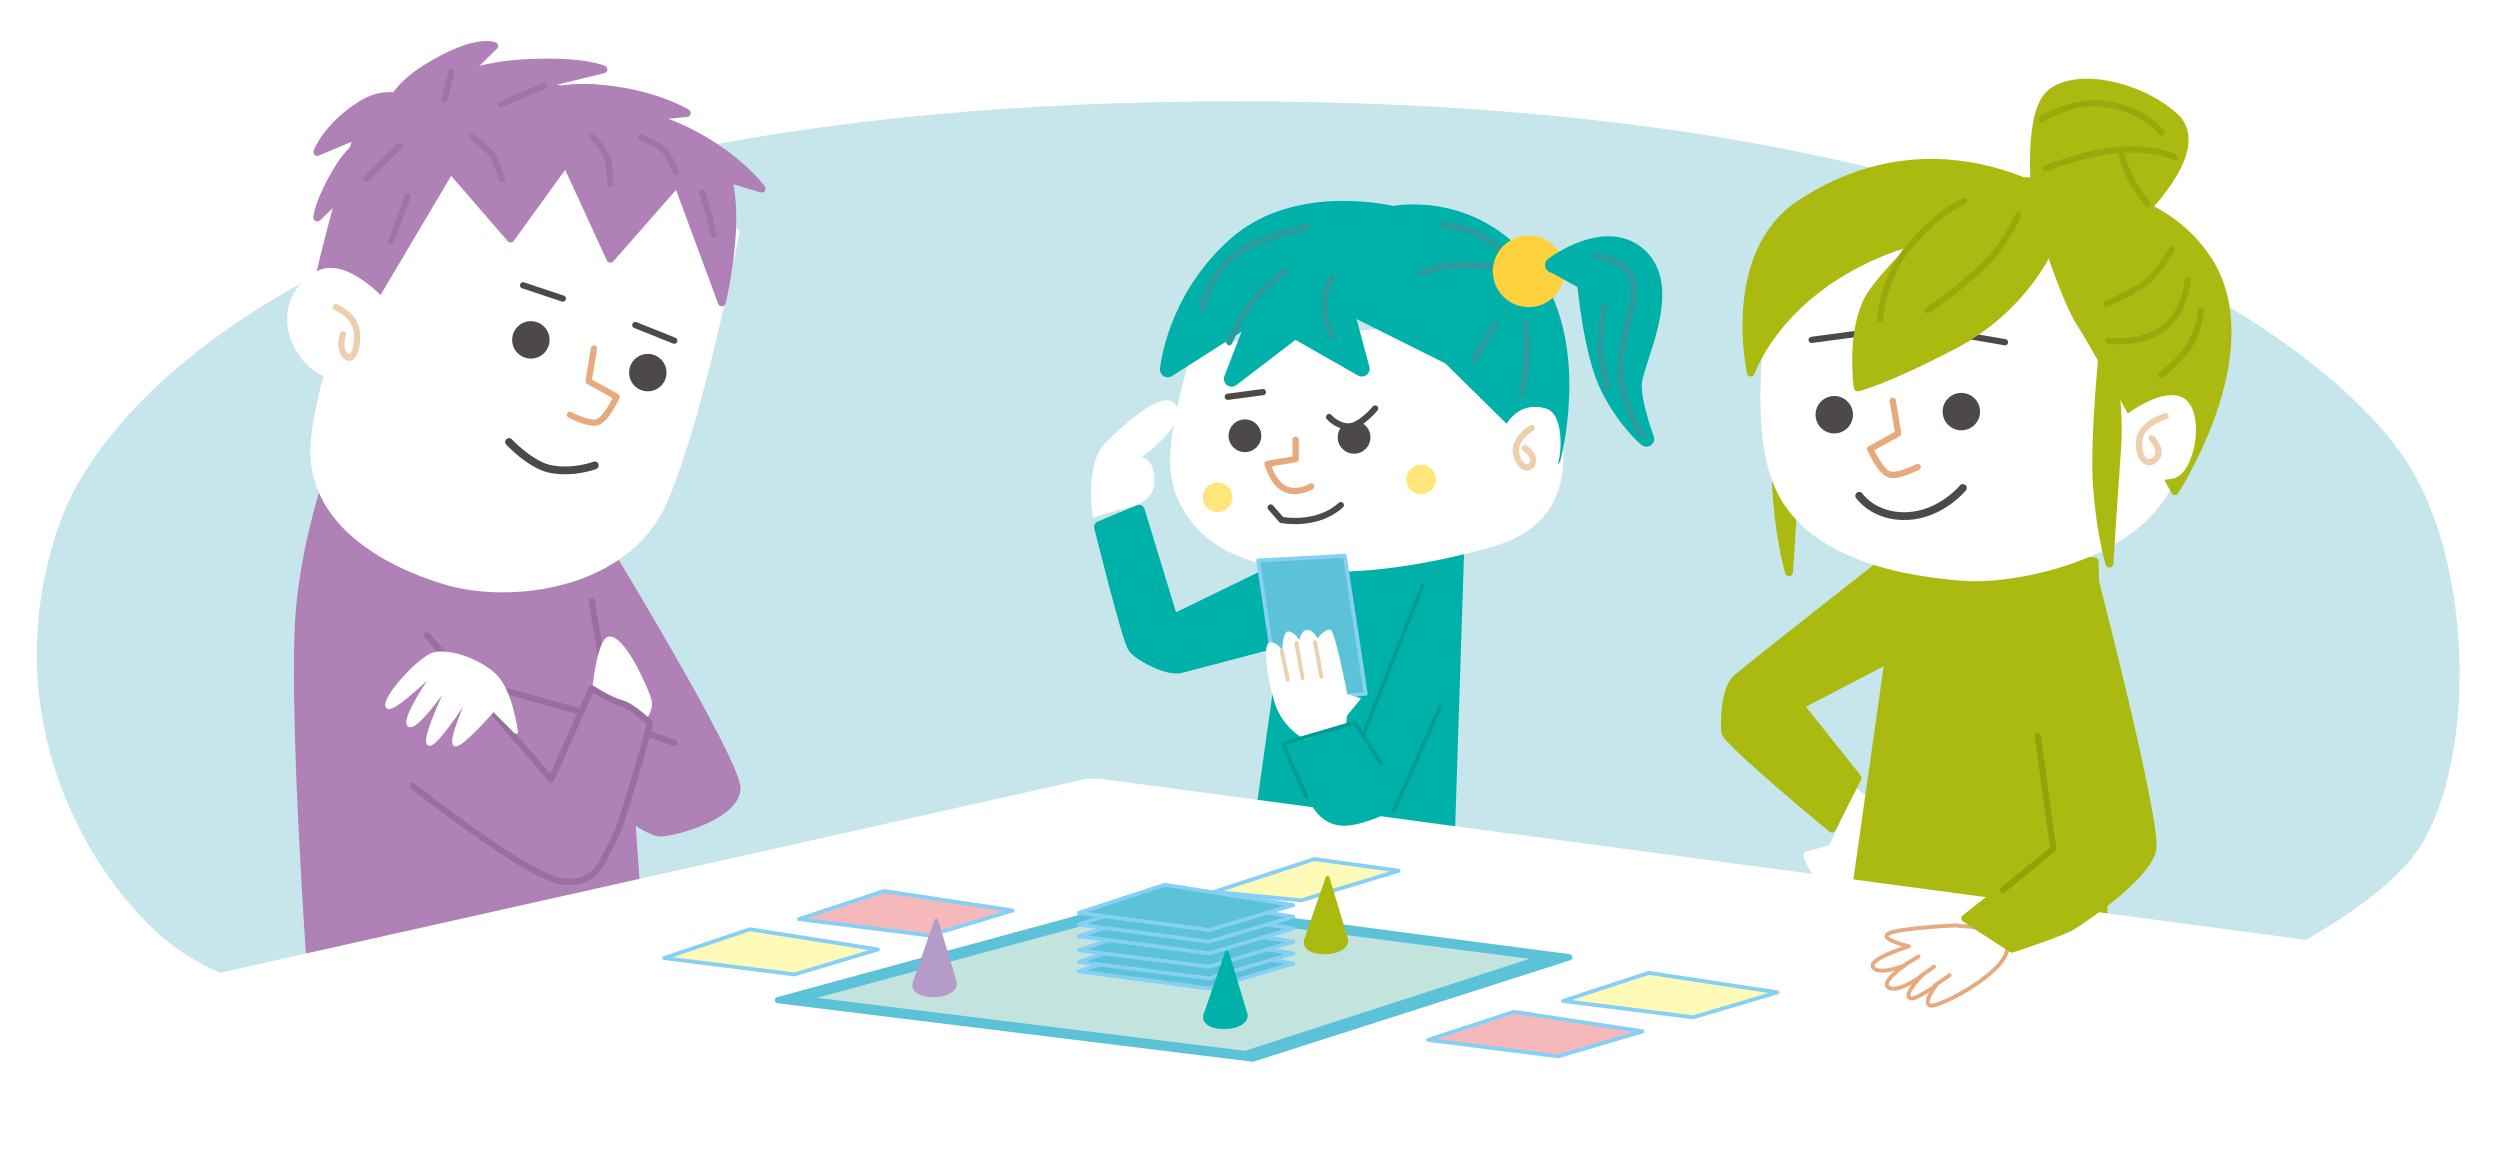 <?xml version="1.0" encoding="UTF-8"?>
<svg id="_レイヤー_1" xmlns="http://www.w3.org/2000/svg" version="1.1" viewBox="0 0 320.7 150.4">
  <!-- Generator: Adobe Illustrator 29.0.0, SVG Export Plug-In . SVG Version: 2.1.0 Build 186)  -->
  <defs>
    <style>
      .st0 {
        fill: #c6e6eb;
      }

      .st1 {
        stroke: #9ba80c;
      }

      .st1, .st2, .st3, .st4, .st5, .st6, .st7, .st8, .st9, .st10, .st11, .st12, .st13, .st14, .st15, .st16, .st17, .st18, .st19, .st20, .st21, .st22, .st23, .st24, .st25, .st26, .st27, .st28, .st29, .st30, .st31, .st32 {
        stroke-linecap: round;
        stroke-linejoin: round;
      }

      .st1, .st4, .st10, .st11, .st20, .st21, .st22, .st23, .st24, .st25, .st28 {
        fill: none;
      }

      .st1, .st16, .st17, .st20, .st21, .st23, .st27 {
        stroke-width: .8px;
      }

      .st2, .st4, .st6, .st7, .st11, .st14, .st15, .st24, .st29, .st30, .st31 {
        stroke-width: .5px;
      }

      .st2, .st13 {
        stroke: #abba11;
      }

      .st2, .st13, .st27 {
        fill: #abba11;
      }

      .st3, .st8, .st10, .st12, .st18, .st22, .st25, .st26 {
        stroke-width: .8px;
      }

      .st3, .st9, .st26 {
        fill: #b081b7;
      }

      .st3, .st10 {
        stroke: #996f9f;
      }

      .st4 {
        stroke: #009b94;
      }

      .st5 {
        fill: #fdd23e;
        stroke: #fdd23e;
      }

      .st6, .st7, .st8, .st16, .st33, .st18 {
        fill: #fff;
      }

      .st6, .st8, .st24, .st25 {
        stroke: #e8a97c;
      }

      .st7 {
        stroke: #fff;
      }

      .st34 {
        fill: #4c4948;
      }

      .st9, .st26 {
        stroke: #b081b7;
      }

      .st11, .st18 {
        stroke: #edcead;
      }

      .st12 {
        fill: #ffe67a;
        stroke: #ffe67a;
      }

      .st14, .st15, .st29 {
        stroke: #85d0f4;
      }

      .st14, .st17 {
        fill: #5cc2d7;
      }

      .st15 {
        fill: #fffab7;
      }

      .st16, .st22, .st23, .st28 {
        stroke: #4c4948;
      }

      .st17 {
        stroke: #5cc2d7;
      }

      .st19 {
        stroke-width: 2px;
      }

      .st19, .st31, .st32 {
        fill: #00b1a9;
        stroke: #00b1a9;
      }

      .st35 {
        fill: #c2e3de;
      }

      .st20 {
        stroke: #9f74a6;
      }

      .st21 {
        stroke: #2c9a9c;
      }

      .st27 {
        stroke: #94a20a;
      }

      .st29 {
        fill: #f5b9bc;
      }

      .st30 {
        fill: #b59bc8;
        stroke: #b59bc8;
      }

      .st32 {
        stroke-width: 1.5px;
      }
    </style>
  </defs>
  <rect class="st33" width="320.7" height="150.4"/>
  <g>
    <g>
      <path class="st0" d="M47.1,129.1s-17.6-.4-27.4-9.9C9.8,109.8-.5,90.1,7.7,67,13.4,50.7,46.6,13,158.5,13s143.9,37.6,149.1,44.6c9.4,12.4,10.3,37.7,3.4,50.1-5.5,10.1-28.3,19.3-28.3,19.3l-235.7,2.1h0Z"/>
      <path class="st26" d="M77.1,87.4l6.3,7-5.6.6-1.6,6.3s6.4,5.7,8.6,5.6c2.1-.1,9.6-2.2,9.8-5.7s-18.6-34.2-18.6-34.2"/>
      <path class="st13" d="M228.9,43.5s-1.5,13.7-1,20.1,1.6,9.8,1.6,9.8c0,0,.5-7.9,1-14.9.5-7.1-1.6-14.9-1.6-14.9h0Z"/>
      <path class="st26" d="M44.5,54.2s-4.9,11.2-6.1,23.5c-1.2,12.2,1.6,49.9,1.6,49.9l41.9-10.8s-2.1-33.2-3.8-41-5.2-16.7-5.2-16.7l-28.4-4.8Z"/>
      <path class="st33" d="M238.1,101.1s3.4,2.5,3.9,3.3-1.9,8.5-2.6,9-6,.2-6.6-.8-2.2-3.1-1-3.4,2.9-.8,2.9-.8l3.4-7.4h0Z"/>
      <path class="st13" d="M242.4,84.5l-11.5,6,7.4,9.3-3.3,6.5s-13.6-11.2-13.7-12.4c-.1-1.2-.1-5.5,1.5-6.9,1.6-1.4,20.6-16.3,20.6-16.3h4.6"/>
      <polygon class="st13" points="244 72.4 238 114.6 269.9 118.7 268.7 72 251.1 70.3 244 72.4"/>
      <path class="st33" d="M228.5,29.9s-5.1,21-1.2,31.7c3.9,10.8,18.5,12.4,24.4,12.9s18.6-1.9,24.6-8.7,5.6-16.2,4.9-22.2-4.4-10.6-4.4-10.6"/>
      <line class="st23" x1="250.8" y1="42.8" x2="257.2" y2="43.9"/>
      <line class="st23" x1="232.4" y1="43.6" x2="238.4" y2="42.8"/>
      <path class="st8" d="M242.8,51.4l.7,4.2-3.6,2s1.4,3.1,2.6,3.3,3.5-1,3.5-1"/>
      <circle class="st34" cx="251.6" cy="52.8" r="2.4"/>
      <circle class="st34" cx="235.3" cy="53.2" r="2.4"/>
      <g>
        <path class="st32" d="M187.1,69.7l-1.2,37s-4.3,6-13.6,3.9c-8.4-2-10.5-6-10.5-6l5.3-37.8,20,2.9h0Z"/>
        <path class="st32" d="M164.8,72.6l-14.4,7-4.3-14.1-5,2.1s3.6,14.5,4.3,15.4c.6,1,4.4,3,6,2.6s12.9-3.4,12.9-3.4l.5-9.6Z"/>
        <g>
          <g>
            <path class="st33" d="M153.1,44.3s-3.1,9.9-3,14.9c0,4.5,2.4,7.9,5,10,5.7,4.5,18.1,6.1,36.5.9,18.3-5.3,2.9-29.5,2.9-29.5"/>
            <circle class="st34" cx="173.7" cy="56.1" r="2.1"/>
            <circle class="st34" cx="159.7" cy="55.9" r="2.1"/>
            <path class="st25" d="M166.2,56.4v2.5s-3.6.6-3.6.6c0,0,.6,2.4,2.2,3.2s3.4-.3,3.4-.3"/>
            <path class="st22" d="M163,65.1l1.4,1.6s4.5.9,7.6-1.9"/>
            <circle class="st12" cx="182.3" cy="61.5" r="1.5"/>
            <circle class="st12" cx="156.2" cy="63.8" r="1.5"/>
          </g>
          <polyline class="st19" points="162.3 37.5 158 48.6 166.1 42.4 174.7 47.3 172.3 38.4"/>
          <path class="st19" d="M179,27.5s-12.4-3.2-20.4,3.8-8.8,16.1-8.8,16.1l13.5-8.6,10.5.9,12.2,6.1,13.2,13s3.8-13.9-2.6-23.3c-6.9-10.2-17.7-8.1-17.7-8.1h0Z"/>
          <path class="st33" d="M192.6,55.7s1.4-4.5,5.7-3.3c2.5.7,2.1,6.6,1.2,8-1.3,2-3.3,1.4-3.3,1.4"/>
          <path class="st21" d="M164.9,34.8s-3.4,2.3-5.1,5.1c-1.1,1.7-2.1,4-2.1,4"/>
          <path class="st21" d="M195.2,50.7s.4-1.8.6-4.1c.1-2,0-5.1,0-5.1"/>
          <path class="st21" d="M184.9,28.8s2.8.4,4.4,1.1c1.6.7,4.3,3,4.3,3"/>
          <path class="st21" d="M182.4,35s1.7-.9,4.7-1,6.7.6,6.7.6"/>
          <path class="st21" d="M167.6,29.1s-6.9,1.5-9.7,4-3.7,6.6-3.7,6.6"/>
          <path class="st21" d="M171,35.6s-1.3,1.3-1.1,4.2c.1,2.1,1.1,3.3,1.1,3.3"/>
          <circle class="st5" cx="196.1" cy="34.8" r="4.1"/>
          <path class="st19" d="M199.2,34s7.1-5.4,11.4-.9c4.2,4.4-1,13.6-1,16.3s1.6,6.9,1.6,6.9c0,0-2.7-2.2-4.9-6.6s-3-13.5-3-13.5l-4-2.2h0Z"/>
          <path class="st21" d="M204.8,32.9s4.9.5,4.8,4.1-2.3,8.1-1.6,12.1,2.7,6.8,2.7,6.8"/>
          <path class="st21" d="M205.8,39.2s-.9,5.3-.4,7.1.8,3.5.8,3.5"/>
          <line class="st21" x1="189.1" y1="46.1" x2="191.8" y2="41.6"/>
          <path class="st18" d="M196.5,54.9s-2.4,1.4-2,3.3,1.7,2.2,2.1,1.2-1-1.9-1-1.9"/>
        </g>
      </g>
      <path class="st28" d="M238.5,63.6s1.9,2.8,6.2,2.6c4.3-.2,7.1-3.6,7.1-3.6"/>
      <path class="st33" d="M320.7,123.9l-179.6-24c-.6,0-1.1,0-1.7,0L0,131.1v19.3h320.7v-26.5h0Z"/>
      <g>
        <path class="st6" d="M251.1,118.7s-7,.3-8.7,1,2.5,1.7,2.5,1.7c0,0-5.4,1.6-4.6,2.7s4.1-.3,4.1-.3c0,0-3.3,2.2-2.1,2.9s4.2-1.5,4.2-1.5c0,0-2.8,2.8-1.2,2.9.5,0,3-1.6,3-1.6,0,0-1.7,2.2-.7,2.5,1.2.3,10.5-4.6,9.9-7.8-.5-2.4-6.2-2.4-6.2-2.4h0Z"/>
        <line class="st24" x1="244.3" y1="123.8" x2="246.1" y2="122.7"/>
        <line class="st24" x1="246.4" y1="125.2" x2="248.1" y2="124"/>
        <line class="st24" x1="248.2" y1="126.4" x2="250.1" y2="125.1"/>
      </g>
      <polyline class="st10" points="75.9 77.1 78.5 92.5 86.5 95.3"/>
      <line class="st10" x1="60.8" y1="87.5" x2="74.5" y2="91.3"/>
      <g>
        <g>
          <path class="st33" d="M94.9,29.6s-4.4,23.4-9.3,34.8c-4.9,11.3-20.1,13.1-28.5,10.6-8.4-2.5-17.3-7.9-17.3-17.2s13-45,13-45c0,0,13.4,1,22.4,3.1s19.7,13.8,19.7,13.8"/>
          <path class="st9" d="M55.4,11.2c-4.1.4-8.5,2.7-9.7,6.7-3.4,11.3-5.4,20.5-5.4,20.5l7.9-.5,9.6-16.2,7.7,8.9,7.1-9.8,5.7,12.4,8.6-9.8,5.7,15.4s3.4-13.9-.6-18.9S56.8,5.9,55.4,11.2h0Z"/>
          <path class="st8" d="M76.2,44.7l-.7,4.2,3.6,2s-1.4,3.1-2.6,3.3-3.4-1-3.4-1"/>
          <circle class="st34" cx="68.1" cy="43.6" r="2.4"/>
          <circle class="st34" cx="83.1" cy="47.8" r="2.4"/>
          <path class="st33" d="M51.4,40.7s-6.2-8.3-10.8-5.9c-3.6,1.9-5.3,6.6-2,11.1,2.3,3.2,6.6,3.2,6.6,3.2"/>
        </g>
        <path class="st9" d="M49.6,15.2s-.1-3.2,5-6.4c6.4-4,8.8-2.9,8.8-2.9l-6.3,6.1-7.5,3.2Z"/>
        <path class="st9" d="M55.6,11.3s4.2-2.8,11.7-3.2,10.1.8,10.1.8l-11,2.7-10.9-.3h0Z"/>
        <path class="st9" d="M67.2,13.9s1.4-3,9-2.6c7.6.5,11.9,3.2,11.9,3.2l-10.1,1-10.8-1.6h0Z"/>
        <path class="st9" d="M78.6,15.7s2.5-2.3,9.3,1,9.8,7.5,9.8,7.5l-9.7-2.9-9.4-5.5h0Z"/>
        <path class="st9" d="M54.6,14.1s-3.7-3.5-8.2-.7-5.7,6.1-5.7,6.1l8.3-3.5,5.6-2h0Z"/>
        <path class="st9" d="M50.7,16.8s-4.3,0-7.1,4.5-2.9,6.6-2.9,6.6l5.1-4.8,4.8-6.3Z"/>
        <line class="st20" x1="51.3" y1="18.7" x2="47" y2="22.9"/>
        <line class="st20" x1="52.3" y1="25.2" x2="50.2" y2="30.9"/>
        <line class="st20" x1="64.2" y1="13.4" x2="69.8" y2="11"/>
        <path class="st20" d="M75.9,17.4s1.4,1.5,1.9,2.7.5,3.5.5,3.5"/>
        <path class="st20" d="M82.2,17.6s2.6,1.1,3.2,1.9c.6.8,1.3,2.6,1.3,2.6"/>
        <polyline class="st20" points="90.1 24.7 91 27.7 91.5 30.1"/>
        <path class="st20" d="M60.5,17.4s2.1,1.8,2.6,2.4,1.3,3.2,1.3,3.2"/>
        <line class="st20" x1="57" y1="12.8" x2="57.9" y2="9.2"/>
      </g>
      <path class="st13" d="M254.3,23.5s-12.9,10.9-14.9,15.4-1.1,10.8-1.1,10.8c0,0,3.3-.7,12.3-5.4s12.3-12.4,12.3-12.4c0,0,2.3,7,4,9.6,2.4,3.7,12.1,21.5,12.1,21.5,0,0,11.6-17.8,4.4-29.4-8-12.9-29.1-10.1-29.1-10.1Z"/>
      <path class="st13" d="M267.8,27.9s-17.4-14.5-36.8-1.8c-9.8,6.4-6.4,21.7-6.4,21.7,0,0,3.5-10.5,18-15.9,6.1-2.3,25.2-4,25.2-4h0Z"/>
      <path class="st13" d="M261.2,26s-1.3-10.8,1.6-13.8,11.2-1.6,16.1,2.7-5.1,13.5-5.1,13.5l-12.5-2.4h0Z"/>
      <path class="st33" d="M272.6,53.3s5.1-4,7.7-2.1,1.3,9.7-1.6,10.2-3.9.2-3.9.2"/>
      <path class="st13" d="M270,42.4s-1.5,13.7-1,20.1c.5,6.4,1.6,9.8,1.6,9.8,0,0,.5-7.9,1-14.9.5-7.1-1.6-14.9-1.6-14.9h0Z"/>
      <path class="st18" d="M277.8,53.4s-3.3.9-3.4,3.3,1.3,3.2,2.2,2.1-.6-2.6-.6-2.6"/>
      <path class="st1" d="M251.9,25.8s-3.1,1.3-6.8,5.6-3.9,9.5-3.9,9.5"/>
      <path class="st1" d="M270.2,39s4.1-1.8,5.4-3c1.5-1.4,3-4,3-4"/>
      <path class="st1" d="M270.5,43.7s3.9.6,6.9-1.5,3.2-6.2,3.2-6.2"/>
      <path class="st1" d="M277.2,48.1s2.8-2,4-4.4,1.1-3.9,1.1-3.9"/>
      <path class="st1" d="M262.4,21.6s5.4-2.2,10-2.4,6.6,1,6.6,1"/>
      <path class="st1" d="M261.9,15.3s3.9-2.7,8.6-1.9c4.7.8,6.8,3.6,6.8,3.6"/>
      <path class="st1" d="M272.2,20s.5,1.9,1.4,3.4,1.9,2.8,1.9,2.8"/>
      <path class="st1" d="M258.9,27.6s-1.6,3.8-4.8,6.8-6.8,5.4-6.8,5.4"/>
      <path class="st28" d="M65.3,56.7s2.9,3.1,5.5,3.5c2.9.5,5.5-.5,5.5-.5"/>
      <polygon class="st17" points="146.4 115.6 99.8 128.3 160.7 135.8 201.3 122.8 146.4 115.6"/>
      <polygon class="st35" points="146.8 116.6 104.8 128 159.7 134.8 196.2 123 146.8 116.6"/>
      <path class="st18" d="M43.1,39.4s2.6,1.1,2.7,3.4c.1,2.4-.8,3.8-1.6,2.7s-.2-2.6-.2-2.6"/>
      <path class="st13" d="M268.4,73.2s8.4,32.3,7.7,35.8-9,9-10.3,9.8-7.7,2.9-7.7,2.9l-6-3.9,11.7-9.2-.5-14.8"/>
      <polyline class="st27" points="261.4 94.4 263.4 108.9 256.9 114.2"/>
      <polygon class="st15" points="85.2 122.9 96.2 119.2 112.6 121.8 101.9 125 85.2 122.9"/>
      <polygon class="st29" points="102.5 117.9 113.4 114.3 129.9 116.8 119.2 120 102.5 117.9"/>
      <polygon class="st29" points="183.2 133.4 194.2 129.8 210.7 132.3 199.9 135.5 183.2 133.4"/>
      <polygon class="st15" points="200.5 128.4 211.5 124.8 228 127.3 217.2 130.5 200.5 128.4"/>
      <polygon class="st15" points="155.8 114.4 168.6 110.2 179.4 111.7 166.9 115.5 155.8 114.4"/>
      <path class="st7" d="M75.9,91.4s.7-9.5,2.3-9.5,4,4.8,5,7.5c1,2.7-2.6,4.3-2.6,4.3l-4.7-2.4h0Z"/>
      <path class="st3" d="M54.8,81.5l15.9,18.5,5.2-11.7s2.3,1.5,3.8,1.9,3.7,2.6,3.7,2.6c0,0-3.5,13-4.8,15.2-1.3,2.2-1.9,5.5-6.3,5.1-4.3-.3-19.4-12.3-19.4-12.3"/>
      <path class="st7" d="M63.4,86.6c-2.1-1.9-5.6-3.1-7.6-2.7-1.9.4-6.6,5.7-6.1,6.7s6.6-5.1,6.6-5.1c0,0-4.8,6.8-3.8,7.5,1,.6,5.6-6.2,5.6-6.2,0,0-3.9,8-3.1,8.6s5.8-7.3,5.8-7.3c0,0-3.3,7.1-2.4,7.4.8.2,4.9-4.5,4.9-4.5l2.9,2.9s-.7-5.4-2.8-7.3h0Z"/>
      <g>
        <line class="st4" x1="182.5" y1="75.1" x2="174.5" y2="95.2"/>
        <polygon class="st14" points="175.2 89 172.5 71.3 161.4 71.9 164.1 90 175.2 89"/>
        <path class="st33" d="M172.7,89l1.9.6-1.8,2.2-.2,1.8-4.9,1.4s-3.1-1.3-4.2-4.9c-1.1-3.6-1.5-7.6-.6-7.7s1.6,1,1.6,1c0,0,0-2.5.8-2.4s1.4,1.1,1.4,1.1c0,0,.2-1.3,1-1.3s1.3,1.1,1.3,1.1c0,0,1.1-1.4,1.7-1.1s2.1,8.1,2.1,8.1h0Z"/>
        <path class="st32" d="M185.1,87.7s-5.5,15.3-8.7,16.5-5.1,1.5-6.8-.3-3.2-7.9-3.2-7.9l7.1-2.4,2.1,3.8"/>
        <path class="st4" d="M177.1,97.9l-3.3-5.2-9.2,2.7s1,2.4,1.2,2.9,1.8,3.9,1.8,3.9"/>
        <line class="st4" x1="178.8" y1="104" x2="184.8" y2="90.6"/>
        <line class="st11" x1="164.4" y1="83.4" x2="165.2" y2="87.2"/>
        <line class="st11" x1="166.3" y1="82.5" x2="167.1" y2="87"/>
        <line class="st11" x1="168.7" y1="82.4" x2="169.5" y2="86.8"/>
      </g>
      <path class="st16" d="M170.5,53.5s1,1.2,2.5,1.2,3.4-2.3,3.4-2.3"/>
      <path class="st33" d="M140.2,66.5s-1.2-7,1.7-9.8,7.7-7.1,9-4.6c1.3,2.5-4.5,6.6-4.5,6.6,0,0,1.7-.1,1.7,3.1s-4.6,3.6-4.6,3.6l-3.3,1h0Z"/>
      <path class="st30" d="M117.3,126.3c-.2,1.9,5.3,1.8,5.2-.2l-2.4-8-2.8,8.1h0Z"/>
      <path class="st2" d="M167.5,120.8c-.2,1.9,5.3,1.8,5.2-.2l-2.4-8-2.8,8.1h0Z"/>
      <polygon class="st14" points="138.4 124.6 149.4 121 165.9 123.6 155.1 126.8 138.4 124.6"/>
      <polygon class="st14" points="138.4 123.4 149.4 119.7 165.9 122.3 155.1 125.5 138.4 123.4"/>
      <polygon class="st14" points="138.4 121.9 149.4 118.2 165.9 120.8 155.1 124 138.4 121.9"/>
      <polygon class="st14" points="138.4 120.1 149.4 116.5 165.9 119.1 155.1 122.3 138.4 120.1"/>
      <polygon class="st14" points="138.4 118.6 149.4 115 165.9 117.6 155.1 120.8 138.4 118.6"/>
      <polygon class="st14" points="138.4 117.1 149.4 113.5 165.9 116.1 155.1 119.3 138.4 117.1"/>
      <path class="st31" d="M154.6,130.4c-.2,1.9,5.3,1.8,5.2-.2l-2.4-8-2.8,8.1h0Z"/>
    </g>
    <line class="st23" x1="81.5" y1="41.7" x2="86.5" y2="43.7"/>
    <line class="st23" x1="67.1" y1="36.6" x2="72.2" y2="38.3"/>
    <line class="st23" x1="157.5" y1="50.9" x2="162" y2="50.3"/>
  </g>
</svg>